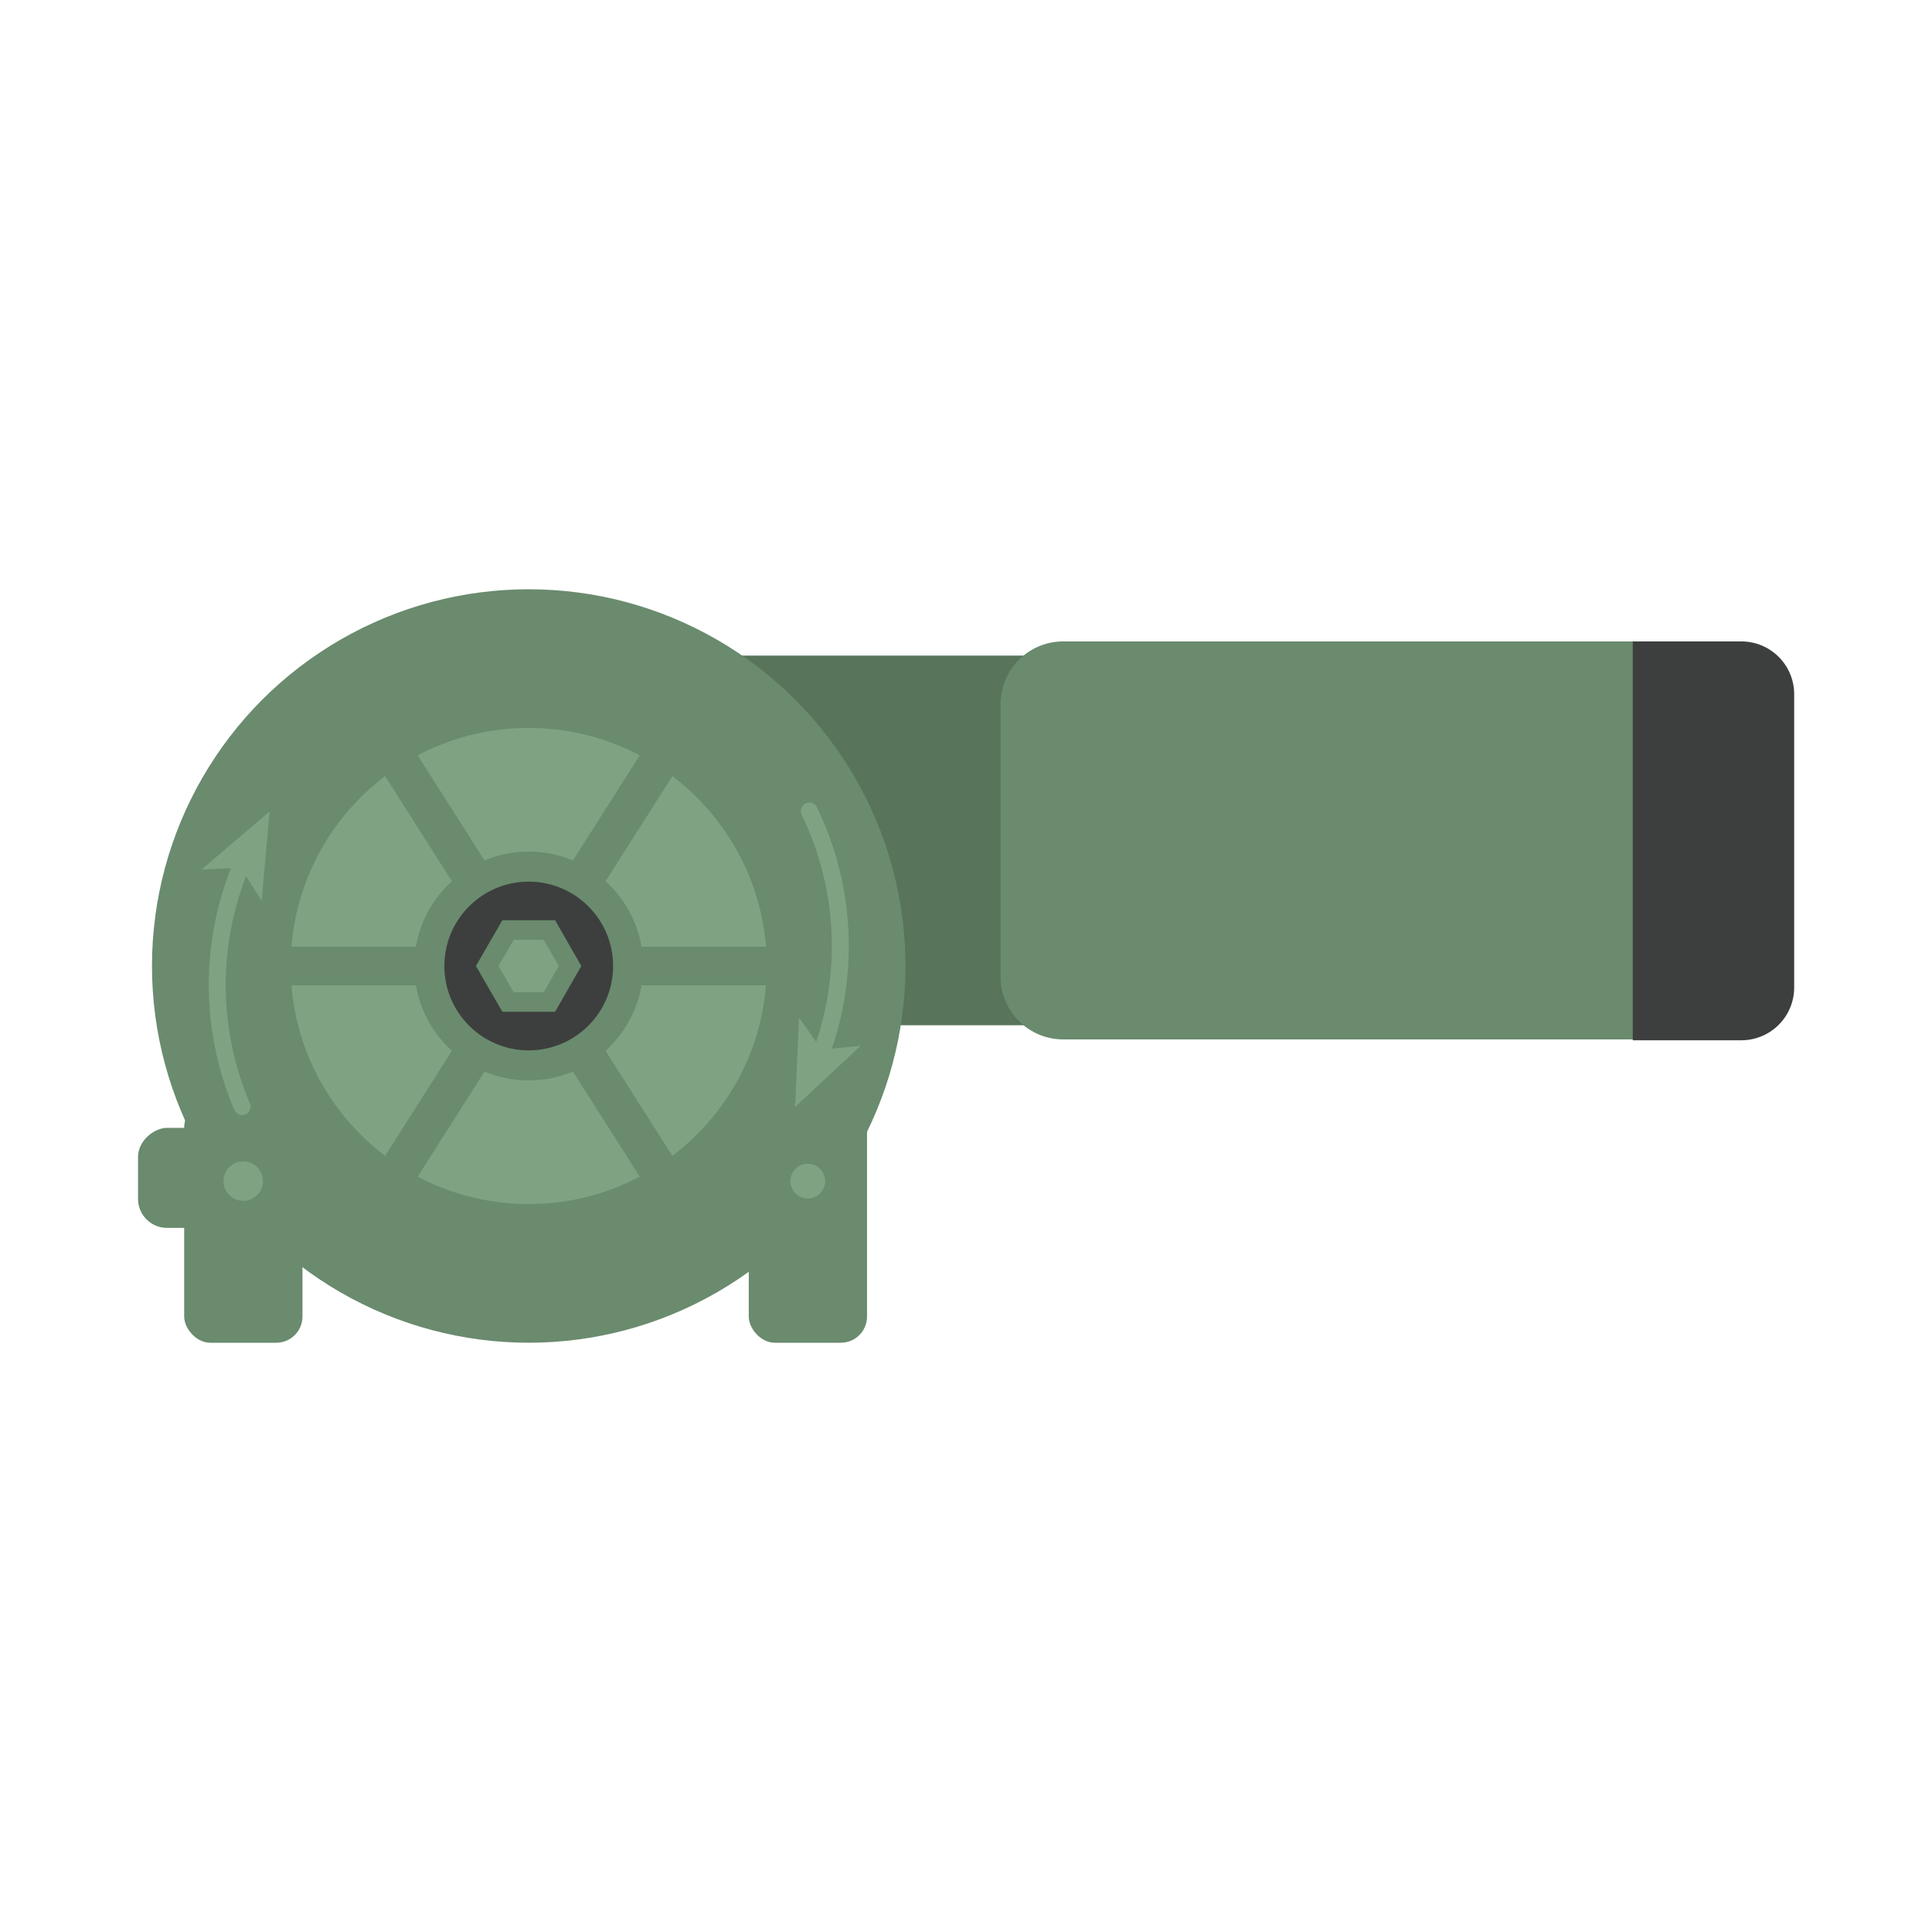 <svg id="Слой_1" data-name="Слой 1" xmlns="http://www.w3.org/2000/svg" viewBox="0 0 90 90"><defs><style>.cls-1{fill:#fff;}.cls-2{fill:#58755b;}.cls-3{fill:#6a8b6e;}.cls-4{fill:#3d3f3e;}.cls-5{fill:#7fa283;}.cls-6,.cls-7{fill:none;}.cls-6{stroke:#6a8b6e;stroke-miterlimit:10;stroke-width:1.8px;}.cls-7{stroke:#7fa283;stroke-linecap:round;stroke-linejoin:round;stroke-width:0.79px;}</style></defs><title>Двигатели привода дверей</title><rect class="cls-1" width="90" height="90"/><rect class="cls-2" x="33.55" y="30.54" width="26.12" height="17.22"/><path class="cls-3" d="M49.53,29.88H80.61a1.7,1.7,0,0,1,1.7,1.7V46.72a1.7,1.7,0,0,1-1.7,1.7H49.53a2.92,2.92,0,0,1-2.92-2.92V32.81A2.92,2.92,0,0,1,49.53,29.88Z"/><path class="cls-4" d="M76.06,29.88h5.06a2.46,2.46,0,0,1,2.46,2.46V46a2.46,2.46,0,0,1-2.46,2.46H76.06a0,0,0,0,1,0,0V29.88A0,0,0,0,1,76.06,29.88Z"/><circle class="cls-3" cx="24.63" cy="45" r="17.55"/><circle class="cls-5" cx="24.63" cy="45" r="11.09"/><line class="cls-6" x1="36.09" y1="45" x2="13.17" y2="45"/><line class="cls-6" x1="30.78" y1="54.67" x2="18.48" y2="35.33"/><line class="cls-6" x1="30.78" y1="35.33" x2="18.48" y2="54.67"/><circle class="cls-3" cx="24.63" cy="45" r="5.33"/><circle class="cls-4" cx="24.63" cy="45" r="3.93"/><rect class="cls-3" x="8.58" y="51.31" width="5.51" height="11.24" rx="1.22" ry="1.22"/><rect class="cls-3" x="34.88" y="51.31" width="5.51" height="11.24" rx="1.22" ry="1.22"/><rect class="cls-3" x="7.3" y="51.67" width="4.66" height="6.4" rx="1.35" ry="1.35" transform="translate(64.5 45.24) rotate(90)"/><circle class="cls-5" cx="37.63" cy="55.02" r="0.81"/><circle class="cls-5" cx="11.33" cy="55.02" r="0.92"/><polygon class="cls-3" points="25.86 42.87 27.08 45 25.86 47.13 23.4 47.13 22.17 45 23.4 42.87 25.86 42.87"/><polygon class="cls-5" points="25.33 43.78 26.03 45 25.33 46.22 23.93 46.22 23.22 45 23.93 43.78 25.33 43.78"/><path class="cls-7" d="M11.28,51.55a14.42,14.42,0,0,1,0-11.33"/><polygon class="cls-5" points="12.56 37.8 12.19 41.96 11.21 40.42 9.38 40.51 12.56 37.8"/><path class="cls-7" d="M37.7,37.78a14.42,14.42,0,0,1,.54,11.32"/><polygon class="cls-5" points="37.04 51.57 37.22 47.4 38.27 48.89 40.09 48.72 37.04 51.57"/></svg>